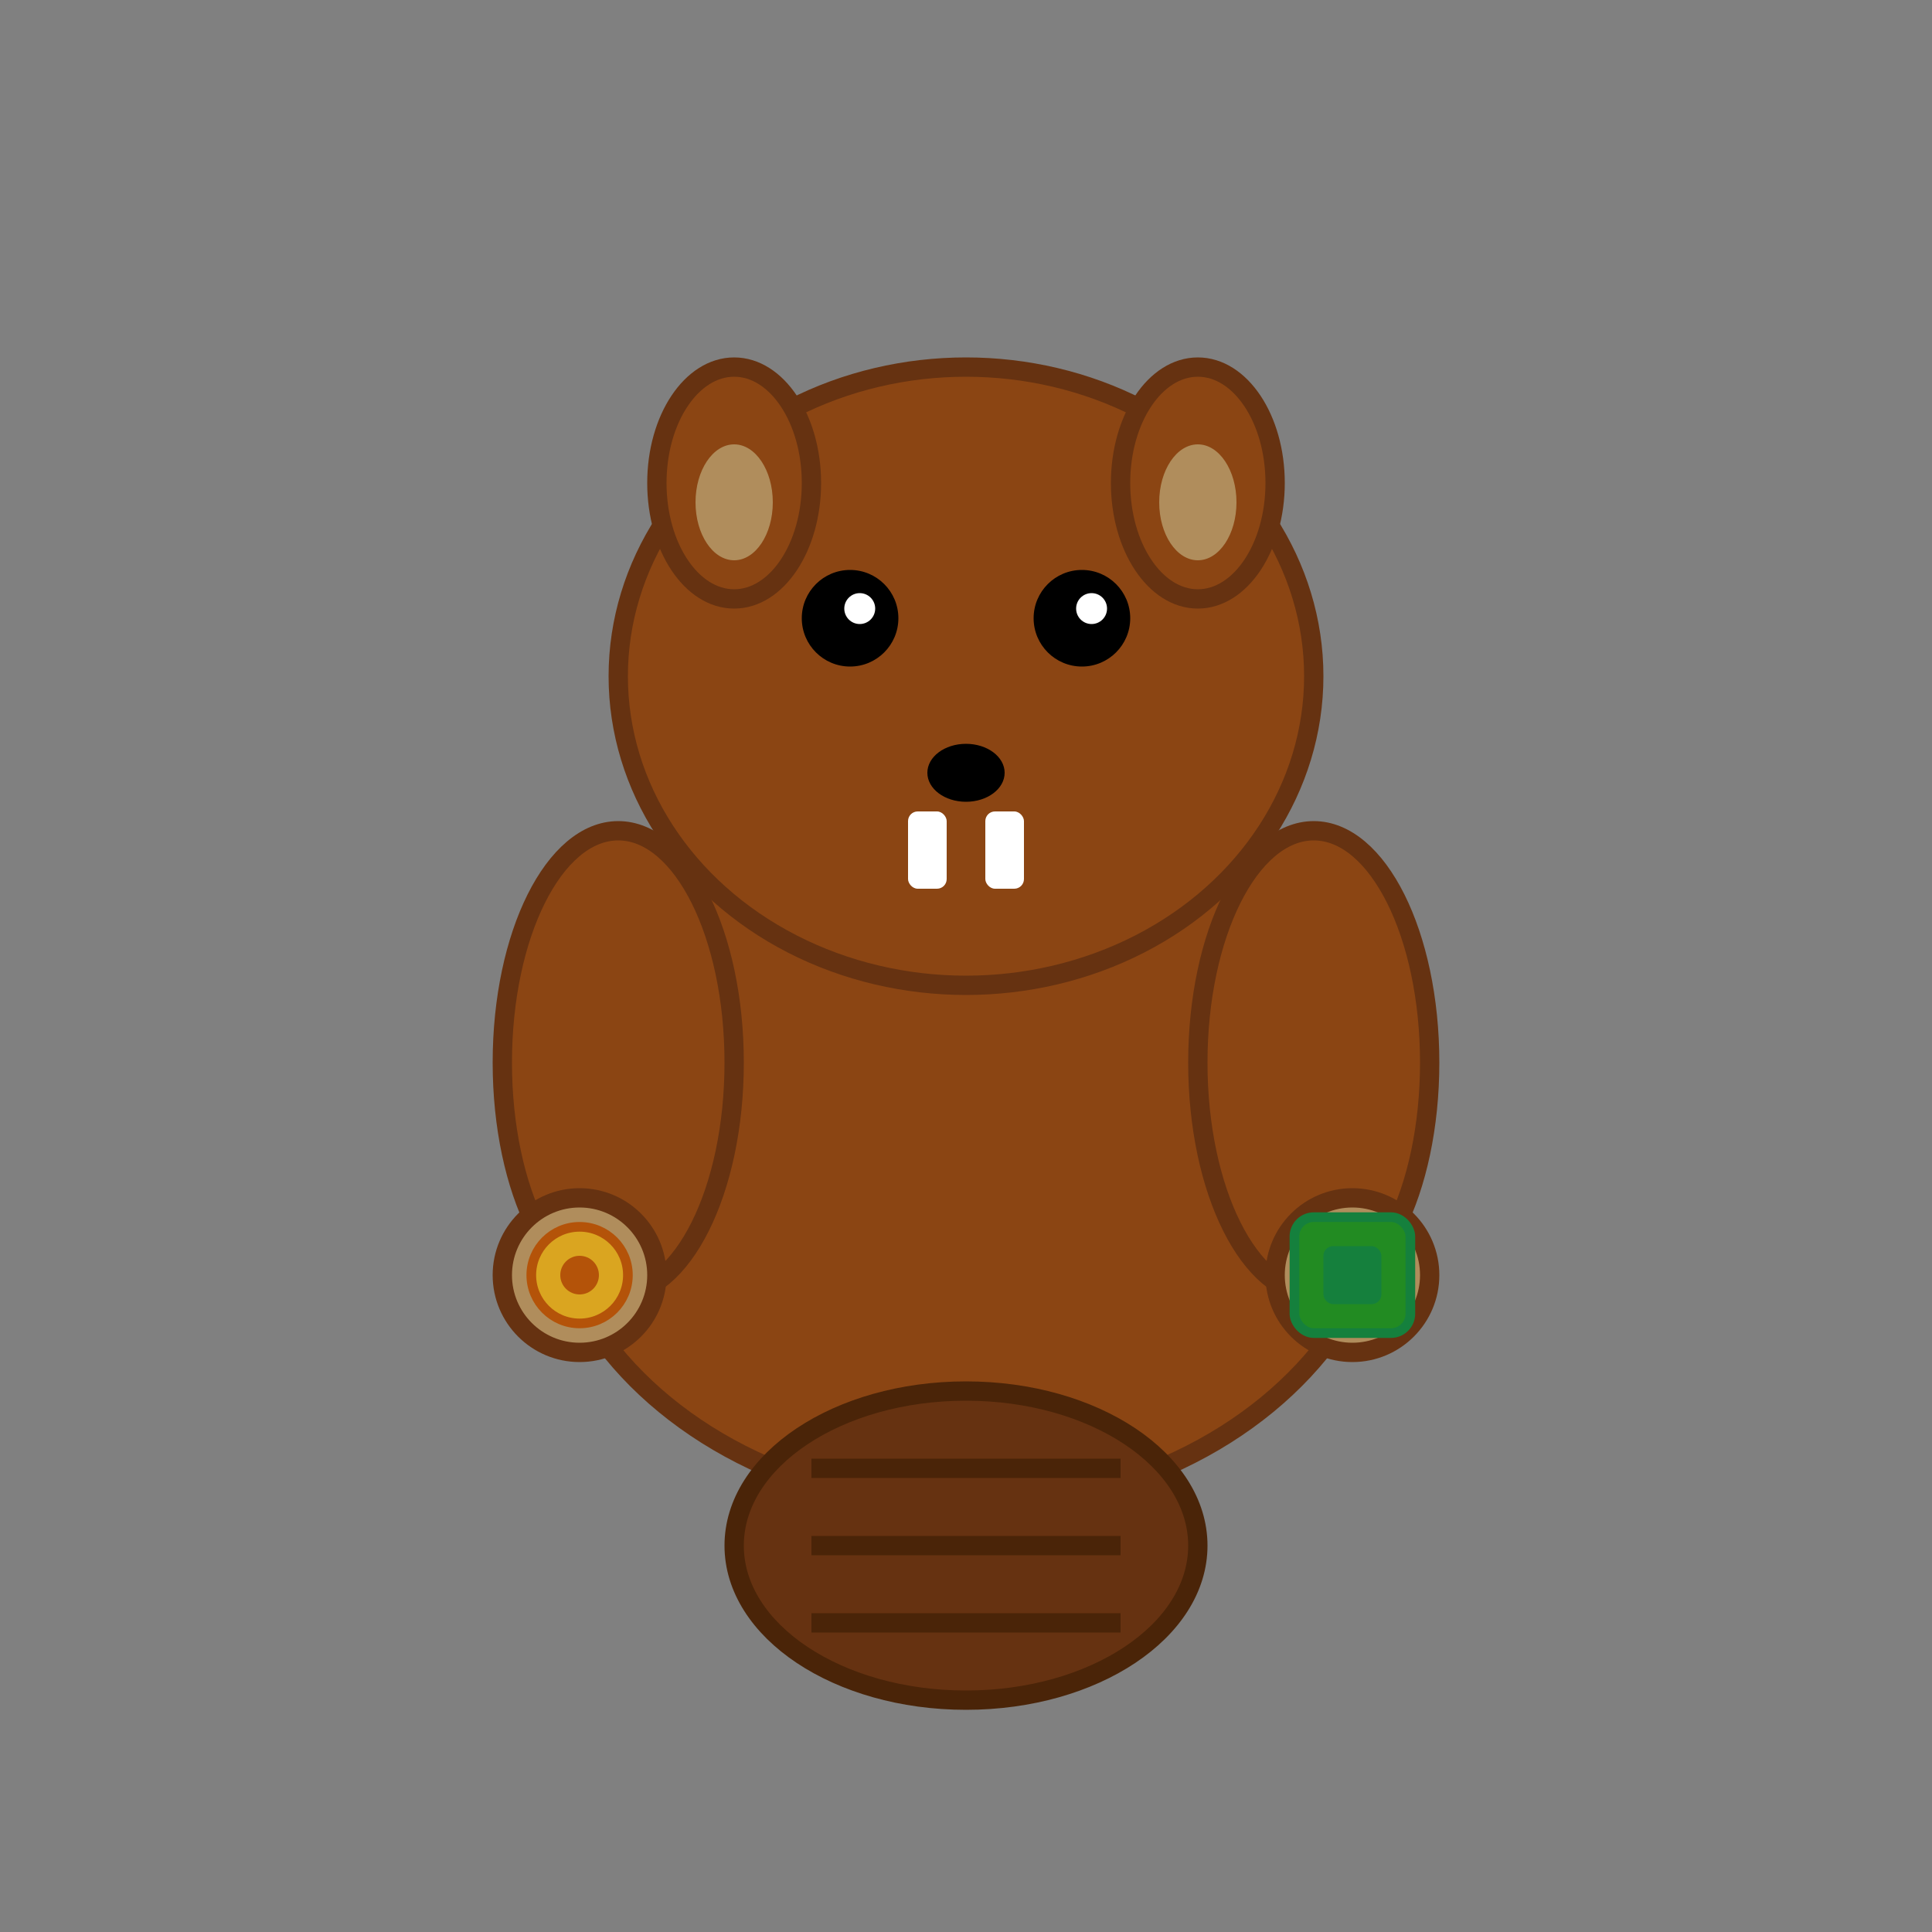 <svg viewBox="0 0 100 100" xmlns="http://www.w3.org/2000/svg">
  <rect x="0" y="0" width="100" height="100" fill="#808080" stroke="none"/>
  <!-- Beaver Body -->
  <ellipse cx="50" cy="60" rx="22" ry="18" fill="#8b4513" stroke="#663211" stroke-width="1"/>
  
  <!-- Beaver Head -->
  <ellipse cx="50" cy="35" rx="18" ry="16" fill="#8b4513" stroke="#663211" stroke-width="1"/>
  
  <!-- Beaver Ears -->
  <ellipse cx="38" cy="25" rx="4" ry="6" fill="#8b4513" stroke="#663211" stroke-width="1"/>
  <ellipse cx="62" cy="25" rx="4" ry="6" fill="#8b4513" stroke="#663211" stroke-width="1"/>
  
  <!-- Inner Ears -->
  <ellipse cx="38" cy="26" rx="2" ry="3" fill="#b08d5c"/>
  <ellipse cx="62" cy="26" rx="2" ry="3" fill="#b08d5c"/>
  
  <!-- Beaver Eyes -->
  <circle cx="44" cy="32" r="2.5" fill="#000"/>
  <circle cx="56" cy="32" r="2.5" fill="#000"/>
  <circle cx="44.5" cy="31.5" r="0.8" fill="#fff"/>
  <circle cx="56.5" cy="31.5" r="0.8" fill="#fff"/>
  
  <!-- Beaver Nose -->
  <ellipse cx="50" cy="40" rx="2" ry="1.5" fill="#000"/>
  
  <!-- Beaver Teeth -->
  <rect x="47" y="42" width="2" height="4" fill="#fff" rx="0.5"/>
  <rect x="51" y="42" width="2" height="4" fill="#fff" rx="0.5"/>
  
  <!-- Beaver Tail -->
  <ellipse cx="50" cy="80" rx="12" ry="8" fill="#663211" stroke="#4a2408" stroke-width="1"/>
  
  <!-- Tail Pattern -->
  <line x1="42" y1="76" x2="58" y2="76" stroke="#4a2408" stroke-width="1"/>
  <line x1="42" y1="80" x2="58" y2="80" stroke="#4a2408" stroke-width="1"/>
  <line x1="42" y1="84" x2="58" y2="84" stroke="#4a2408" stroke-width="1"/>
  
  <!-- Beaver Arms -->
  <ellipse cx="32" cy="55" rx="6" ry="12" fill="#8b4513" stroke="#663211" stroke-width="1"/>
  <ellipse cx="68" cy="55" rx="6" ry="12" fill="#8b4513" stroke="#663211" stroke-width="1"/>
  
  <!-- Beaver Paws -->
  <circle cx="30" cy="66" r="4" fill="#b08d5c" stroke="#663211" stroke-width="1"/>
  <circle cx="70" cy="66" r="4" fill="#b08d5c" stroke="#663211" stroke-width="1"/>
  
  <!-- Gaming Chips/Cards in paws -->
  <circle cx="30" cy="66" r="2.5" fill="#DAA520" stroke="#b45309" stroke-width="0.5"/>
  <rect x="67" y="63" width="6" height="6" fill="#228B22" stroke="#15803d" stroke-width="0.5" rx="1"/>
  
  <!-- Small details on chips/cards -->
  <circle cx="30" cy="66" r="1" fill="#b45309"/>
  <rect x="68.5" y="64.5" width="3" height="3" fill="#15803d" rx="0.5"/>
</svg>
